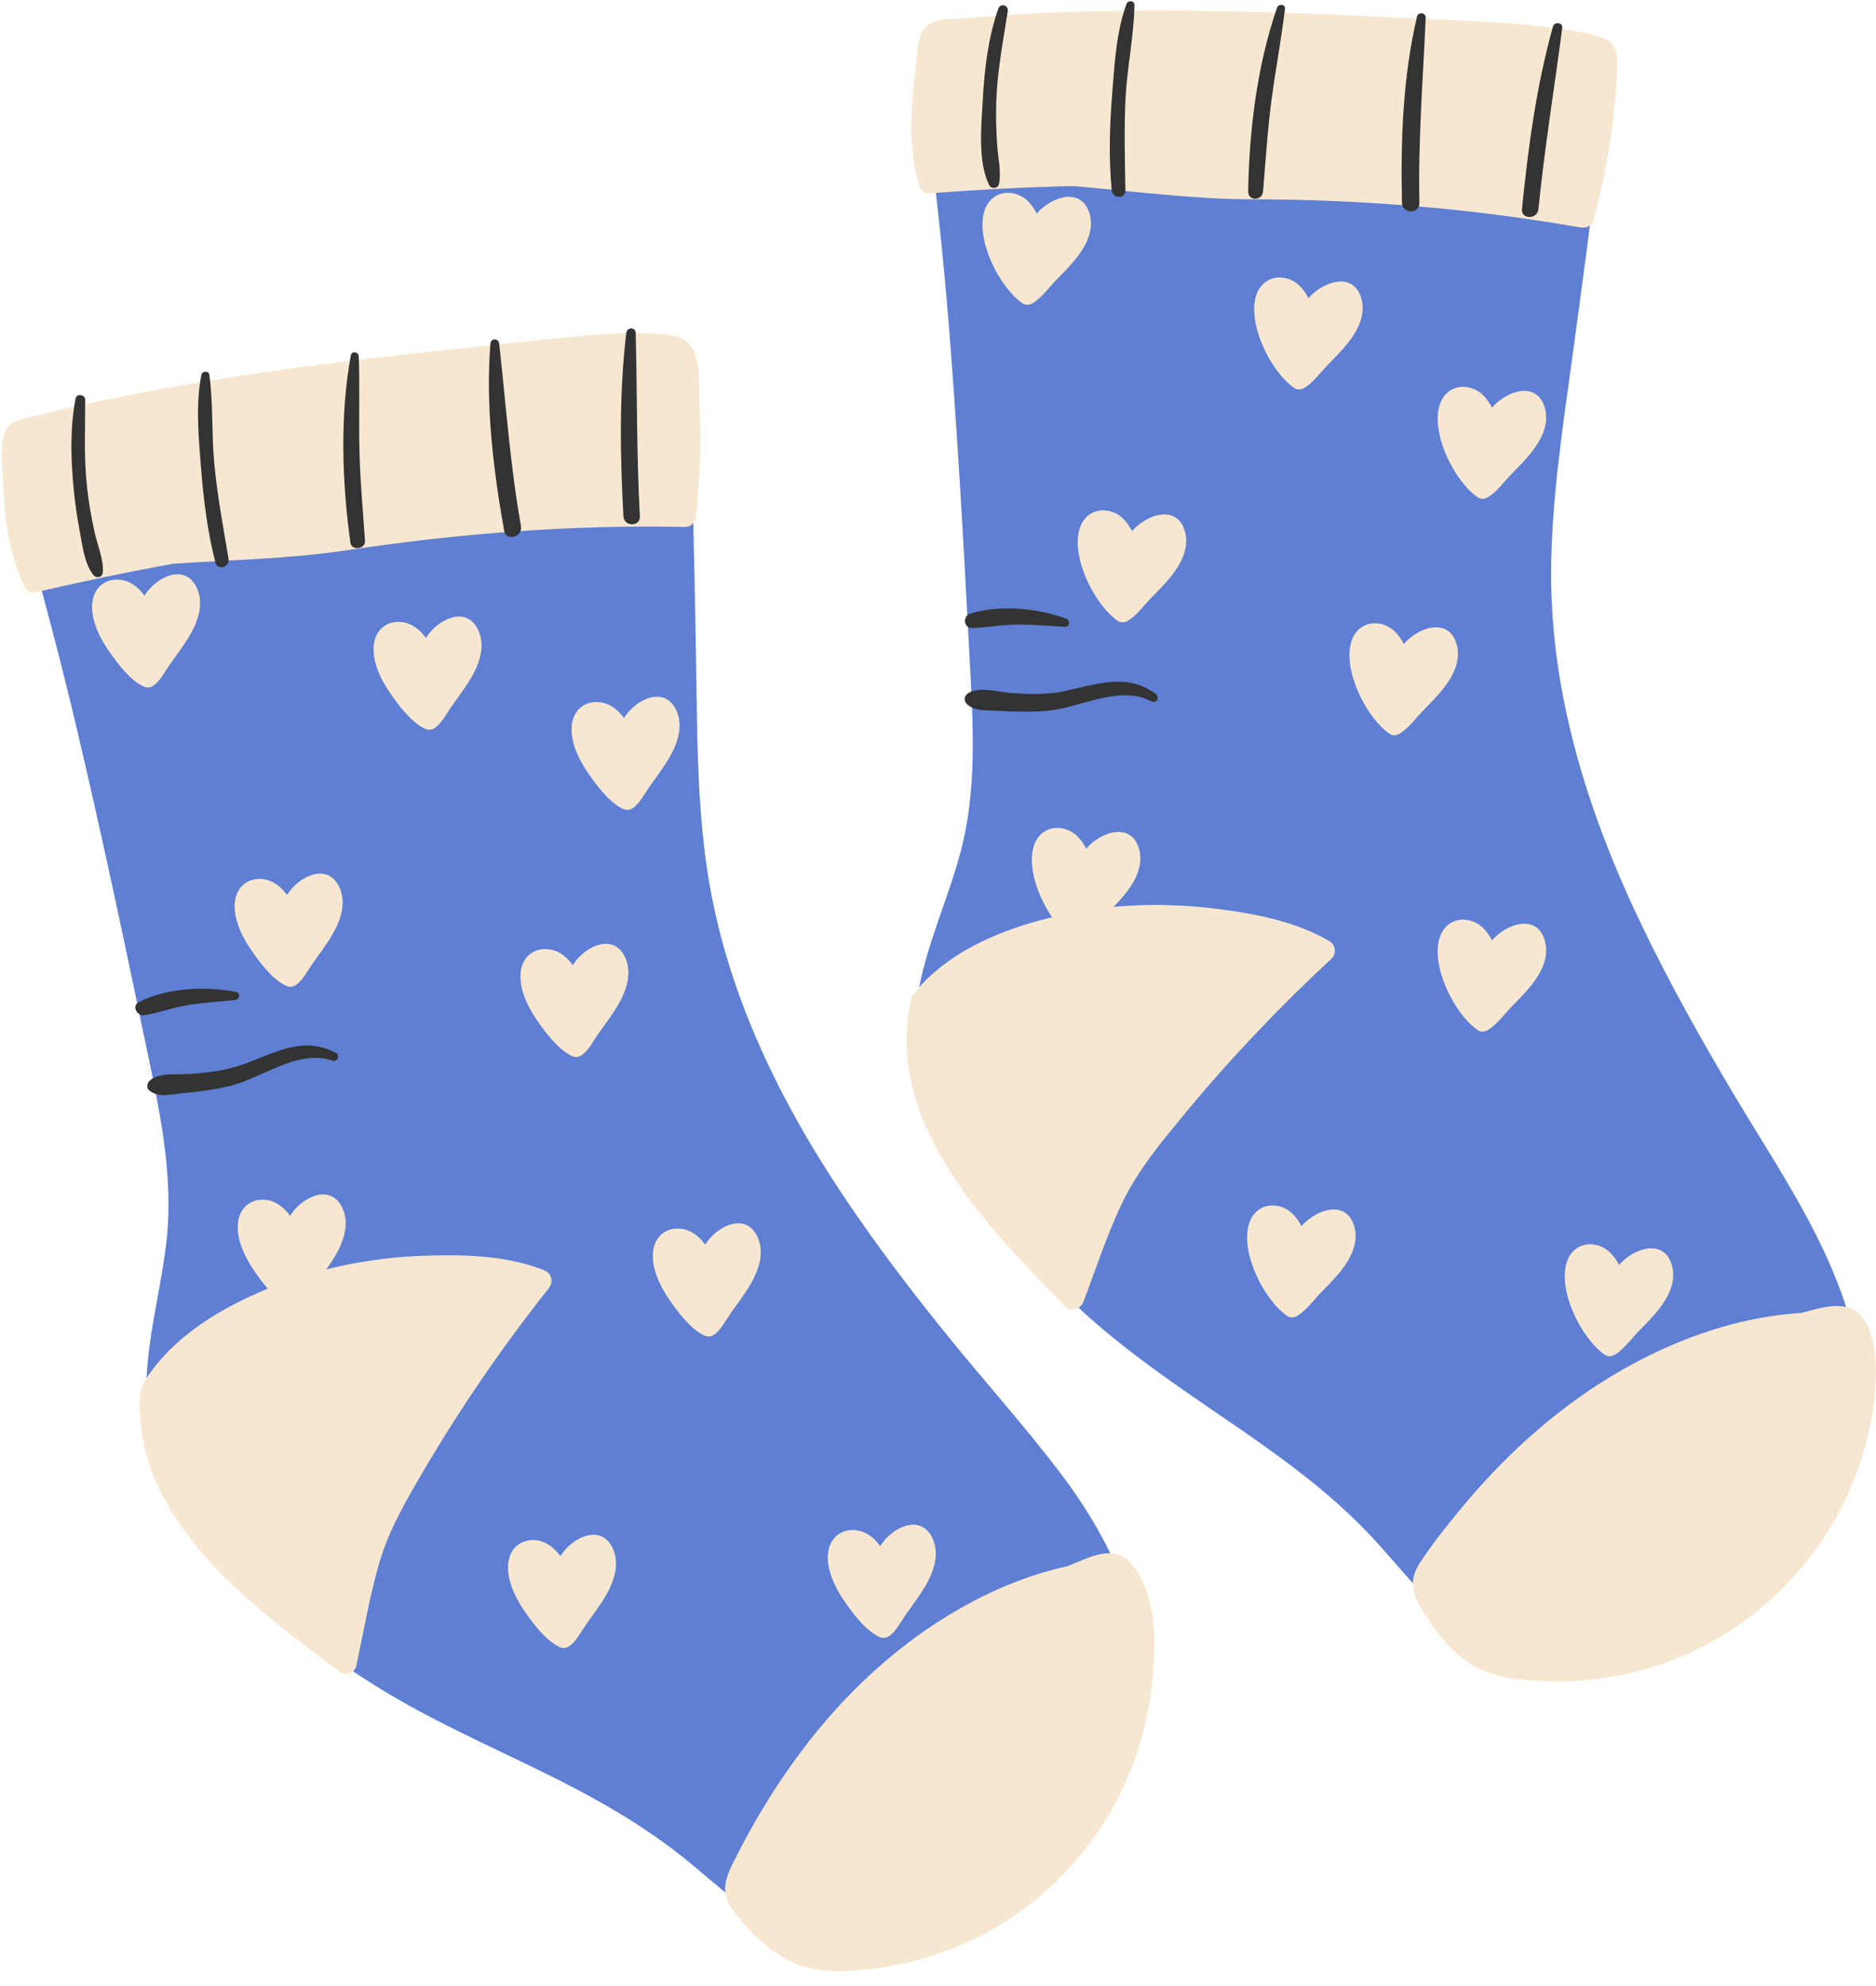 <?xml version="1.0" encoding="UTF-8" standalone="no"?><svg xmlns="http://www.w3.org/2000/svg" xmlns:xlink="http://www.w3.org/1999/xlink" fill="#000000" height="652.1" preserveAspectRatio="xMidYMid meet" version="1" viewBox="-0.6 -0.4 616.0 652.1" width="616" zoomAndPan="magnify"><defs><clipPath id="a"><path d="M 463 428 L 615.379 428 L 615.379 552 L 463 552 Z M 463 428"/></clipPath><clipPath id="b"><path d="M 237 509 L 379 509 L 379 646.898 L 237 646.898 Z M 237 509"/></clipPath></defs><g><g id="change1_1"><path d="M 598.551 411.016 C 590.074 392.754 578.762 375.926 568.496 358.656 C 557.938 340.891 547.824 322.848 538.836 304.234 C 521.188 267.688 508.52 228.23 508.727 187.297 C 508.84 164.848 512.137 142.562 515.211 120.375 C 518.266 98.277 521.145 76.16 524.039 54.039 C 525.41 43.555 526.613 33.062 527.719 22.547 C 528.227 21.586 528.297 20.391 527.965 19.281 C 527.723 17.266 525.879 15.086 523.945 14.746 C 513.297 12.879 502.523 12.145 491.75 12.602 C 431.453 7.172 370.414 7.25 310.066 9.305 C 306.773 9.418 304.305 11.926 304.16 15.211 C 303.207 37.113 306.422 58.848 308.613 80.582 C 310.902 103.293 312.52 126.062 313.984 148.84 C 315.426 171.246 316.617 193.664 317.797 216.086 C 318.91 237.273 320.324 258.859 314.766 279.586 C 309.68 298.555 300.355 316.516 299.707 336.492 C 299.055 356.648 308.793 375.031 320.168 391.004 C 331.648 407.121 344.965 421.91 359.98 434.812 C 374.73 447.488 390.996 458.16 406.98 469.18 C 422.859 480.129 438.297 491.641 451.332 505.961 C 462.816 518.578 473.297 532.828 488.363 541.477 C 522.652 561.152 562.273 539.273 587.562 514.883 C 601.355 501.582 609.371 485.109 610.688 465.941 C 612 446.844 606.516 428.168 598.551 411.016" fill="#5e7fd3"/></g><g id="change2_2"><path d="M 424.438 127.066 C 425.332 127.68 426.656 127.594 427.559 127.066 C 430.539 125.324 432.824 122.086 435.211 119.605 C 437.473 117.262 439.812 114.965 441.859 112.422 C 445.066 108.438 447.824 103.293 446.508 98.016 C 444.16 88.602 433.957 91.836 429.062 97.535 C 427.461 94.465 425.242 91.812 421.602 90.965 C 417.109 89.922 413.246 92.348 411.879 96.609 C 408.871 106 416.699 121.746 424.438 127.066" fill="#f7e7d0"/></g><g id="change2_3"><path d="M 356.059 278.305 C 354.461 275.23 352.242 272.578 348.598 271.73 C 344.109 270.688 340.246 273.113 338.879 277.375 C 335.867 286.766 343.695 302.512 351.438 307.832 C 352.328 308.445 353.656 308.359 354.559 307.832 C 357.539 306.09 359.824 302.852 362.211 300.371 C 364.469 298.023 366.812 295.73 368.859 293.188 C 372.066 289.203 374.824 284.059 373.508 278.781 C 371.16 269.363 360.957 272.602 356.059 278.305" fill="#f7e7d0"/></g><g id="change2_4"><path d="M 489.316 308.43 C 487.719 305.359 485.5 302.707 481.855 301.859 C 477.363 300.812 473.504 303.238 472.137 307.504 C 469.125 316.895 476.953 332.641 484.691 337.961 C 485.586 338.574 486.914 338.488 487.812 337.961 C 490.793 336.219 493.078 332.977 495.465 330.5 C 497.727 328.152 500.07 325.859 502.113 323.316 C 505.324 319.328 508.078 314.188 506.762 308.906 C 504.418 299.492 494.211 302.73 489.316 308.43" fill="#f7e7d0"/></g><g id="change2_5"><path d="M 426.746 402.289 C 425.145 399.219 422.926 396.566 419.281 395.719 C 414.793 394.672 410.93 397.098 409.562 401.359 C 406.551 410.754 414.383 426.5 422.121 431.82 C 423.012 432.434 424.34 432.348 425.242 431.82 C 428.223 430.078 430.508 426.836 432.895 424.359 C 435.152 422.012 437.496 419.719 439.543 417.176 C 442.75 413.188 445.508 408.047 444.191 402.766 C 441.844 393.352 431.641 396.59 426.746 402.289" fill="#f7e7d0"/></g><g id="change2_6"><path d="M 548.477 415.512 C 546.133 406.098 535.926 409.336 531.031 415.035 C 529.434 411.965 527.215 409.312 523.57 408.465 C 519.078 407.418 515.219 409.844 513.852 414.105 C 510.84 423.496 518.668 439.246 526.41 444.566 C 527.301 445.18 528.629 445.094 529.531 444.566 C 532.508 442.824 534.793 439.582 537.18 437.105 C 539.441 434.758 541.785 432.465 543.832 429.922 C 547.039 425.934 549.793 420.789 548.477 415.512" fill="#f7e7d0"/></g><g id="change2_7"><path d="M 371.125 174.016 C 369.523 170.945 367.305 168.289 363.664 167.441 C 359.172 166.398 355.309 168.824 353.941 173.086 C 350.934 182.477 358.762 198.223 366.5 203.547 C 367.395 204.16 368.719 204.07 369.621 203.547 C 372.602 201.805 374.887 198.562 377.273 196.086 C 379.535 193.738 381.875 191.441 383.922 188.898 C 387.129 184.914 389.887 179.77 388.57 174.492 C 386.223 165.078 376.02 168.316 371.125 174.016" fill="#f7e7d0"/></g><g id="change2_8"><path d="M 477.793 211.57 C 475.449 202.156 465.242 205.395 460.348 211.098 C 458.75 208.023 456.531 205.371 452.887 204.523 C 448.395 203.477 444.535 205.902 443.168 210.164 C 440.156 219.559 447.984 235.305 455.723 240.625 C 456.617 241.238 457.945 241.152 458.844 240.625 C 461.824 238.883 464.109 235.645 466.496 233.164 C 468.758 230.816 471.102 228.523 473.145 225.98 C 476.355 221.992 479.109 216.852 477.793 211.57" fill="#f7e7d0"/></g><g id="change2_9"><path d="M 345.988 91.797 C 348.246 89.449 350.59 87.156 352.637 84.613 C 355.844 80.625 358.602 75.484 357.285 70.203 C 354.938 60.789 344.734 64.027 339.836 69.727 C 338.238 66.656 336.02 64.004 332.375 63.156 C 327.887 62.109 324.023 64.535 322.656 68.801 C 319.645 78.191 327.473 93.938 335.215 99.258 C 336.105 99.871 337.434 99.785 338.336 99.258 C 341.316 97.516 343.602 94.273 345.988 91.797" fill="#f7e7d0"/></g><g id="change2_10"><path d="M 435.926 308.676 C 425.383 302.559 413.488 300.059 401.531 298.406 C 387.977 296.531 374.258 296.164 360.668 297.945 C 339.555 300.707 313.824 308.234 299.844 325.434 C 299.727 325.582 299.641 325.742 299.586 325.914 C 299.113 326.324 298.746 326.91 298.566 327.707 C 289.551 368.215 323.391 402.371 349.25 428.672 C 351.254 430.707 354.246 429.512 355.156 427.113 C 359.348 416.078 363.012 404.617 368.195 394.008 C 373.328 383.508 380.945 374.434 388.336 365.465 C 403.266 347.355 419.461 330.348 436.66 314.383 C 438.383 312.785 437.891 309.816 435.926 308.676" fill="#f7e7d0"/></g><g clip-path="url(#a)" id="change2_24"><path d="M 610.59 431.871 C 605.883 426.102 597.219 429.117 590.918 430.785 C 563.371 432.434 536.066 444.832 514.457 461.031 C 501.449 470.777 489.781 482.164 479.422 494.68 C 474.492 500.633 469.531 506.801 465.355 513.316 C 461.355 519.562 463.898 524.539 467.633 530.371 C 471.613 536.586 476.762 542.824 483.199 546.602 C 489.414 550.246 496.902 551.105 503.973 551.594 C 519.59 552.664 535.562 550.039 550.066 544.191 C 578.125 532.871 599.801 509.844 609.762 481.293 C 612.531 473.352 614.312 465.059 615.051 456.68 C 615.734 448.898 615.848 438.316 610.59 431.871" fill="#f7e7d0"/></g><g id="change2_11"><path d="M 304.344 63.113 C 320.117 61.906 335.898 61.078 351.703 60.699 C 371.25 62.328 390.812 65.027 410.355 65.051 C 446.641 65.09 482.535 68.047 518.293 74.289 C 520.188 74.621 522.172 73.805 522.711 71.781 C 525.559 61.031 527.707 50.133 529.039 39.09 C 529.684 33.73 530.125 28.352 530.367 22.961 C 530.539 19.078 530.832 14.855 526.973 12.676 C 523.027 10.449 517.312 9.977 512.93 9.277 C 507.195 8.367 501.41 7.762 495.625 7.328 C 483.996 6.453 472.324 6.031 460.68 5.469 C 412.328 3.141 363.789 1.383 315.488 5.613 C 311.676 5.949 305.801 5.41 303.09 8.746 C 300.23 12.266 300.5 19.465 299.922 23.738 C 298.234 36.168 297.711 48.629 301.281 60.781 C 301.652 62.035 302.953 63.219 304.344 63.113" fill="#f7e7d0"/></g><g id="change2_12"><path d="M 489.316 133.461 C 487.719 130.387 485.5 127.734 481.855 126.887 C 477.363 125.844 473.504 128.266 472.137 132.531 C 469.125 141.922 476.953 157.668 484.691 162.988 C 485.586 163.602 486.914 163.516 487.812 162.988 C 490.793 161.246 493.078 158.008 495.465 155.527 C 497.727 153.18 500.07 150.887 502.113 148.344 C 505.324 144.355 508.078 139.215 506.762 133.938 C 504.418 124.52 494.211 127.758 489.316 133.461" fill="#f7e7d0"/></g><g id="change3_1"><path d="M 327.422 60.09 C 328.219 55.992 327.16 51.75 326.855 47.602 C 326.512 42.844 326.395 38.07 326.531 33.301 C 326.824 23.113 328.75 13.328 330.312 3.305 C 330.629 1.281 327.914 0.461 327.211 2.449 C 323.883 11.852 322.656 22.285 322.113 32.203 C 321.66 40.523 320.352 52.883 324.277 60.5 C 324.934 61.77 327.141 61.535 327.422 60.09" fill="#333333"/></g><g id="change3_2"><path d="M 368.934 62.125 C 368.785 51.914 368.453 41.805 368.996 31.59 C 369.527 21.504 371.754 11.34 371.902 1.293 C 371.926 -0.293 369.77 -0.43 369.27 0.938 C 365.957 10.004 365.34 20.871 364.586 30.461 C 363.758 40.918 363.438 51.672 364.449 62.125 C 364.723 64.941 368.977 65.066 368.934 62.125" fill="#333333"/></g><g id="change3_3"><path d="M 418.734 2.109 C 412.199 20.957 409.543 42.621 409.258 62.523 C 409.215 65.695 413.863 65.602 414.125 62.523 C 415.004 52.16 415.629 41.824 417.035 31.512 C 418.359 21.812 420.176 12.184 421.336 2.461 C 421.52 0.902 419.195 0.781 418.734 2.109" fill="#333333"/></g><g id="change3_4"><path d="M 464.715 4.977 C 460.008 24.863 459.285 45.887 459.75 66.234 C 459.836 69.91 465.555 69.922 465.473 66.234 C 465.008 45.852 466.68 25.691 467.535 5.359 C 467.602 3.75 465.09 3.402 464.715 4.977" fill="#333333"/></g><g id="change3_5"><path d="M 509.34 8.297 C 503.867 27.883 501.176 48.055 499.156 68.277 C 498.812 71.734 504.223 71.715 504.562 68.277 C 506.523 48.336 509.809 28.562 512.379 8.707 C 512.605 6.945 509.797 6.664 509.34 8.297" fill="#333333"/></g><g id="change3_6"><path d="M 378.891 227.48 C 368.984 220.277 359.133 224.535 348.176 226.711 C 342.711 227.797 337.254 227.586 331.734 227.219 C 327.527 226.938 320.855 224.871 317.215 227.312 C 316.062 228.086 315.754 229.668 316.777 230.711 C 319.359 233.34 323.738 232.832 327.211 233.055 C 332.504 233.395 337.883 233.492 343.176 233.051 C 353.949 232.148 366.926 224.359 377.461 229.93 C 379.102 230.801 380.348 228.539 378.891 227.48" fill="#333333"/></g><g id="change3_7"><path d="M 318.574 205.84 C 323.707 205.727 328.73 204.684 333.891 204.703 C 338.977 204.727 344.07 205.176 349.145 205.449 C 350.766 205.539 350.859 203.289 349.504 202.789 C 340.09 199.297 327.629 198.113 317.941 201.152 C 315.441 201.938 315.801 205.898 318.574 205.84" fill="#333333"/></g><g id="change1_2"><path d="M 348.723 484.902 C 336.926 469.121 323.684 454.449 311.262 439.16 C 298.93 423.977 287.051 408.406 276.191 392.125 C 254.574 359.723 237.422 324.164 231.621 285.34 C 228.348 263.43 228.34 241.117 228 219.012 C 227.652 196.52 227.121 174.031 226.605 151.539 C 226.355 140.723 225.91 129.926 225.375 119.121 C 225.824 117.43 225.332 115.57 223.824 114.672 C 222.844 113.598 221.465 112.906 219.84 112.871 C 209.305 112.656 198.754 113.641 188.414 115.672 C 127.746 119.531 67.16 128.996 7.598 140.27 C 5.301 140.703 3 143.566 3.262 145.965 C 5.637 167.555 11.801 188.297 17.258 209.246 C 22.922 230.973 27.945 252.855 32.809 274.773 C 37.758 297.066 42.438 319.418 47.098 341.773 C 51.605 363.375 56.574 385.266 54.039 407.461 C 51.668 428.219 44.656 448.562 48.633 469.617 C 52.156 488.285 64.617 503.844 77.59 517.059 C 91.434 531.156 107.074 543.609 123.891 553.98 C 140.789 564.402 158.969 572.434 176.77 581.141 C 194.316 589.73 211.293 599.168 226.355 611.711 C 239.789 622.898 253.094 635.355 270.23 640.488 C 307.367 651.621 343.23 621.504 362.867 592.918 C 386.883 557.961 371.863 515.855 348.723 484.902" fill="#5e7fd3"/></g><g id="change2_13"><path d="M 139.266 209.098 C 137.25 206.398 134.691 204.207 131.098 203.867 C 126.691 203.449 123.141 206.109 122.289 210.41 C 121.188 215.988 124.203 222.363 127.258 226.844 C 130.066 230.957 134.262 236.676 138.824 238.875 C 140.191 239.535 141.422 239.324 142.57 238.391 C 144.68 236.684 146.062 233.879 147.621 231.668 C 149.855 228.496 152.254 225.383 154.199 222.023 C 156.836 217.473 158.789 211.824 156.512 206.715 C 152.738 198.242 143.117 202.848 139.266 209.098" fill="#f7e7d0"/></g><g id="change2_14"><path d="M 94.668 398.879 C 92.648 396.18 90.094 393.988 86.496 393.648 C 82.09 393.23 78.539 395.891 77.691 400.191 C 76.59 405.77 79.602 412.145 82.656 416.621 C 85.465 420.738 89.66 426.457 94.223 428.656 C 95.59 429.312 96.82 429.105 97.969 428.172 C 100.078 426.461 101.461 423.66 103.02 421.445 C 105.254 418.273 107.652 415.164 109.598 411.805 C 112.234 407.25 114.188 401.605 111.91 396.492 C 108.137 388.023 98.516 392.625 94.668 398.879" fill="#f7e7d0"/></g><g id="change2_15"><path d="M 230.957 408.348 C 228.941 405.648 226.383 403.453 222.789 403.113 C 218.383 402.699 214.832 405.359 213.98 409.66 C 212.879 415.234 215.895 421.609 218.949 426.09 C 221.758 430.203 225.953 435.926 230.516 438.121 C 231.883 438.781 233.113 438.574 234.262 437.641 C 236.367 435.93 237.754 433.129 239.312 430.914 C 241.543 427.742 243.945 424.633 245.891 421.273 C 248.527 416.719 250.48 411.074 248.199 405.961 C 244.43 397.492 234.809 402.094 230.957 408.348" fill="#f7e7d0"/></g><g id="change2_16"><path d="M 183.418 510.645 C 181.402 507.945 178.848 505.754 175.25 505.414 C 170.844 504.996 167.293 507.656 166.441 511.957 C 165.34 517.535 168.355 523.91 171.41 528.387 C 174.219 532.504 178.414 538.223 182.977 540.422 C 184.344 541.078 185.574 540.871 186.723 539.938 C 188.832 538.227 190.215 535.426 191.773 533.211 C 194.008 530.039 196.406 526.93 198.352 523.57 C 200.988 519.02 202.941 513.371 200.664 508.258 C 196.891 499.789 187.27 504.395 183.418 510.645" fill="#f7e7d0"/></g><g id="change2_17"><path d="M 305.676 504.965 C 301.902 496.492 292.281 501.098 288.434 507.348 C 286.414 504.648 283.859 502.457 280.262 502.117 C 275.855 501.699 272.305 504.359 271.453 508.66 C 270.355 514.238 273.367 520.613 276.426 525.094 C 279.23 529.207 283.43 534.926 287.988 537.125 C 289.355 537.785 290.586 537.574 291.734 536.645 C 293.844 534.934 295.227 532.129 296.785 529.914 C 299.02 526.746 301.418 523.633 303.363 520.273 C 306.004 515.723 307.953 510.074 305.676 504.965" fill="#f7e7d0"/></g><g id="change2_18"><path d="M 93.219 323.289 C 94.586 323.949 95.816 323.738 96.965 322.805 C 99.07 321.098 100.457 318.293 102.016 316.082 C 104.246 312.91 106.648 309.797 108.594 306.438 C 111.23 301.887 113.184 296.238 110.902 291.129 C 107.133 282.656 97.512 287.262 93.66 293.512 C 91.645 290.812 89.086 288.621 85.492 288.281 C 81.086 287.863 77.535 290.523 76.684 294.828 C 75.582 300.402 78.598 306.777 81.652 311.258 C 84.461 315.371 88.656 321.09 93.219 323.289" fill="#f7e7d0"/></g><g id="change2_19"><path d="M 187.492 316.562 C 185.477 313.863 182.922 311.672 179.324 311.332 C 174.918 310.914 171.367 313.574 170.516 317.875 C 169.414 323.453 172.43 329.828 175.484 334.305 C 178.293 338.422 182.488 344.141 187.051 346.34 C 188.418 346.996 189.648 346.789 190.797 345.855 C 192.902 344.145 194.289 341.344 195.848 339.129 C 198.082 335.961 200.48 332.848 202.426 329.488 C 205.062 324.934 207.016 319.289 204.738 314.176 C 200.965 305.707 191.344 310.309 187.492 316.562" fill="#f7e7d0"/></g><g id="change2_20"><path d="M 46.848 195.211 C 44.832 192.512 42.273 190.32 38.68 189.98 C 34.273 189.562 30.719 192.223 29.871 196.523 C 28.77 202.102 31.781 208.477 34.84 212.953 C 37.645 217.07 41.844 222.789 46.406 224.988 C 47.77 225.648 49.004 225.438 50.152 224.504 C 52.258 222.793 53.641 219.992 55.199 217.777 C 57.434 214.609 59.832 211.496 61.781 208.137 C 64.418 203.586 66.367 197.938 64.09 192.824 C 60.316 184.355 50.699 188.961 46.848 195.211" fill="#f7e7d0"/></g><g id="change2_21"><path d="M 177.91 416.695 C 166.188 412.109 153.375 411.602 140.918 411.914 C 127.637 412.246 114.293 414.086 101.539 417.863 C 81.246 423.875 57.332 435.273 46.254 454.25 C 46.086 454.543 46.027 454.84 46.051 455.117 C 45.699 455.617 45.453 456.227 45.402 456.969 C 42.633 498.238 81.84 526.922 111.211 548.824 C 112.996 550.156 115.961 548.773 116.398 546.711 C 118.785 535.52 120.711 524.102 123.875 513.098 C 127.109 501.844 133.117 491.742 139.023 481.719 C 151.133 461.152 164.703 441.48 179.516 422.77 C 181.301 420.516 180.617 417.754 177.91 416.695" fill="#f7e7d0"/></g><g clip-path="url(#b)" id="change2_1"><path d="M 370.539 512.805 C 364.922 506.562 356.691 511.234 350.371 513.797 C 350.281 513.836 350.191 513.871 350.102 513.906 C 324.566 519.457 300.758 534.391 282.309 552.227 C 270.648 563.496 260.57 576.406 251.969 590.141 C 247.645 597.047 243.688 604.184 240.066 611.484 C 236.828 618.023 236.227 621.906 240.828 627.91 C 245.641 634.188 251.828 640.207 258.988 643.73 C 265.586 646.977 272.863 647.176 280.07 646.715 C 295.383 645.73 310.41 641.309 323.879 633.973 C 351.176 619.113 370.559 592.172 376.258 561.637 C 378.926 547.348 381.23 524.688 370.539 512.805" fill="#f7e7d0"/></g><g id="change2_22"><path d="M 220.891 109.934 C 209.68 107.992 197.59 109.281 186.348 110.336 C 174.156 111.48 161.977 112.805 149.801 114.109 C 102.629 119.164 55.387 124.984 9.301 136.574 C 5.359 137.566 1.578 138.281 0.582 142.715 C -0.574 147.836 0.316 154.312 0.508 159.539 C 0.926 171.004 2.664 182.199 7.586 192.641 C 8.195 193.934 9.887 194.398 11.172 194.102 C 26.117 190.613 41.129 187.477 56.223 184.75 C 75.172 183.449 94.285 183.176 113.027 180.348 C 150.039 174.762 186.93 171.902 224.379 172.645 C 226.469 172.684 227.77 170.953 227.969 169.051 C 229.242 157.098 229.711 145.086 229.109 133.074 C 228.734 125.664 230.531 111.605 220.891 109.934" fill="#f7e7d0"/></g><g id="change2_23"><path d="M 204.293 235.418 C 202.277 232.719 199.719 230.527 196.125 230.188 C 191.719 229.77 188.164 232.43 187.316 236.73 C 186.215 242.309 189.23 248.684 192.285 253.16 C 195.094 257.277 199.289 262.996 203.852 265.195 C 205.215 265.855 206.449 265.645 207.598 264.711 C 209.703 263 211.086 260.199 212.645 257.984 C 214.879 254.816 217.277 251.703 219.227 248.344 C 221.863 243.789 223.812 238.145 221.535 233.031 C 217.762 224.562 208.145 229.164 204.293 235.418" fill="#f7e7d0"/></g><g id="change3_8"><path d="M 27.969 159.484 C 26.91 149.926 27.383 140.5 27.375 130.922 C 27.371 129.16 24.562 128.668 24.215 130.496 C 22.336 140.273 22.656 150.664 23.629 160.539 C 24.062 164.961 24.691 169.367 25.52 173.73 C 26.434 178.52 27 184.371 29.965 188.34 C 30.969 189.684 33.074 189.277 33.172 187.473 C 33.398 183.148 31.445 178.766 30.5 174.551 C 29.387 169.578 28.531 164.551 27.969 159.484" fill="#333333"/></g><g id="change3_9"><path d="M 70.117 184.297 C 70.848 187.141 74.914 185.895 74.445 183.102 C 72.664 172.516 70.699 162.051 69.719 151.336 C 68.848 141.84 69.449 132.035 68.125 122.633 C 67.941 121.312 65.793 121.391 65.543 122.633 C 63.551 132.441 64.648 143.586 65.434 153.512 C 66.242 163.785 67.551 174.305 70.117 184.297" fill="#333333"/></g><g id="change3_10"><path d="M 117.207 116.605 C 117.156 115.184 114.887 114.723 114.605 116.254 C 110.98 136.137 111.688 157.918 114.469 177.883 C 114.848 180.582 119.434 179.961 119.25 177.234 C 118.555 167.129 117.621 157.078 117.41 146.941 C 117.195 136.828 117.562 126.711 117.207 116.605" fill="#333333"/></g><g id="change3_11"><path d="M 163.312 112.445 C 163.109 110.625 160.59 110.578 160.441 112.445 C 158.816 132.879 161.375 153.801 164.945 173.902 C 165.59 177.52 171.105 175.988 170.465 172.383 C 166.93 152.488 165.535 132.492 163.312 112.445" fill="#333333"/></g><g id="change3_12"><path d="M 208.141 108.938 C 208.09 106.898 205.277 107.008 205.051 108.938 C 202.66 128.945 203.027 149.074 204.105 169.18 C 204.289 172.641 209.699 172.66 209.508 169.18 C 208.406 149.109 208.645 129.016 208.141 108.938" fill="#333333"/></g><g id="change3_13"><path d="M 109.73 345.359 C 98.094 339.359 88.824 346.07 77.559 349.711 C 72.41 351.379 67.047 351.848 61.688 352.305 C 57.727 352.645 51.383 351.609 48.391 354.648 C 47.633 355.418 47.477 356.961 48.391 357.707 C 51.418 360.18 55.465 358.992 59.133 358.66 C 64.156 358.203 69.191 357.512 74.121 356.434 C 85.133 354.035 96.957 343.902 108.641 347.953 C 110.152 348.477 111.16 346.094 109.73 345.359" fill="#333333"/></g><g id="change3_14"><path d="M 76.574 328.039 C 77.98 327.906 78.547 325.707 76.934 325.379 C 67.023 323.363 54.215 324.008 45.059 328.648 C 42.477 329.961 44.414 333.422 46.898 333.008 C 51.609 332.227 56.113 330.484 60.859 329.715 C 66.047 328.867 71.348 328.535 76.574 328.039" fill="#333333"/></g></g></svg>